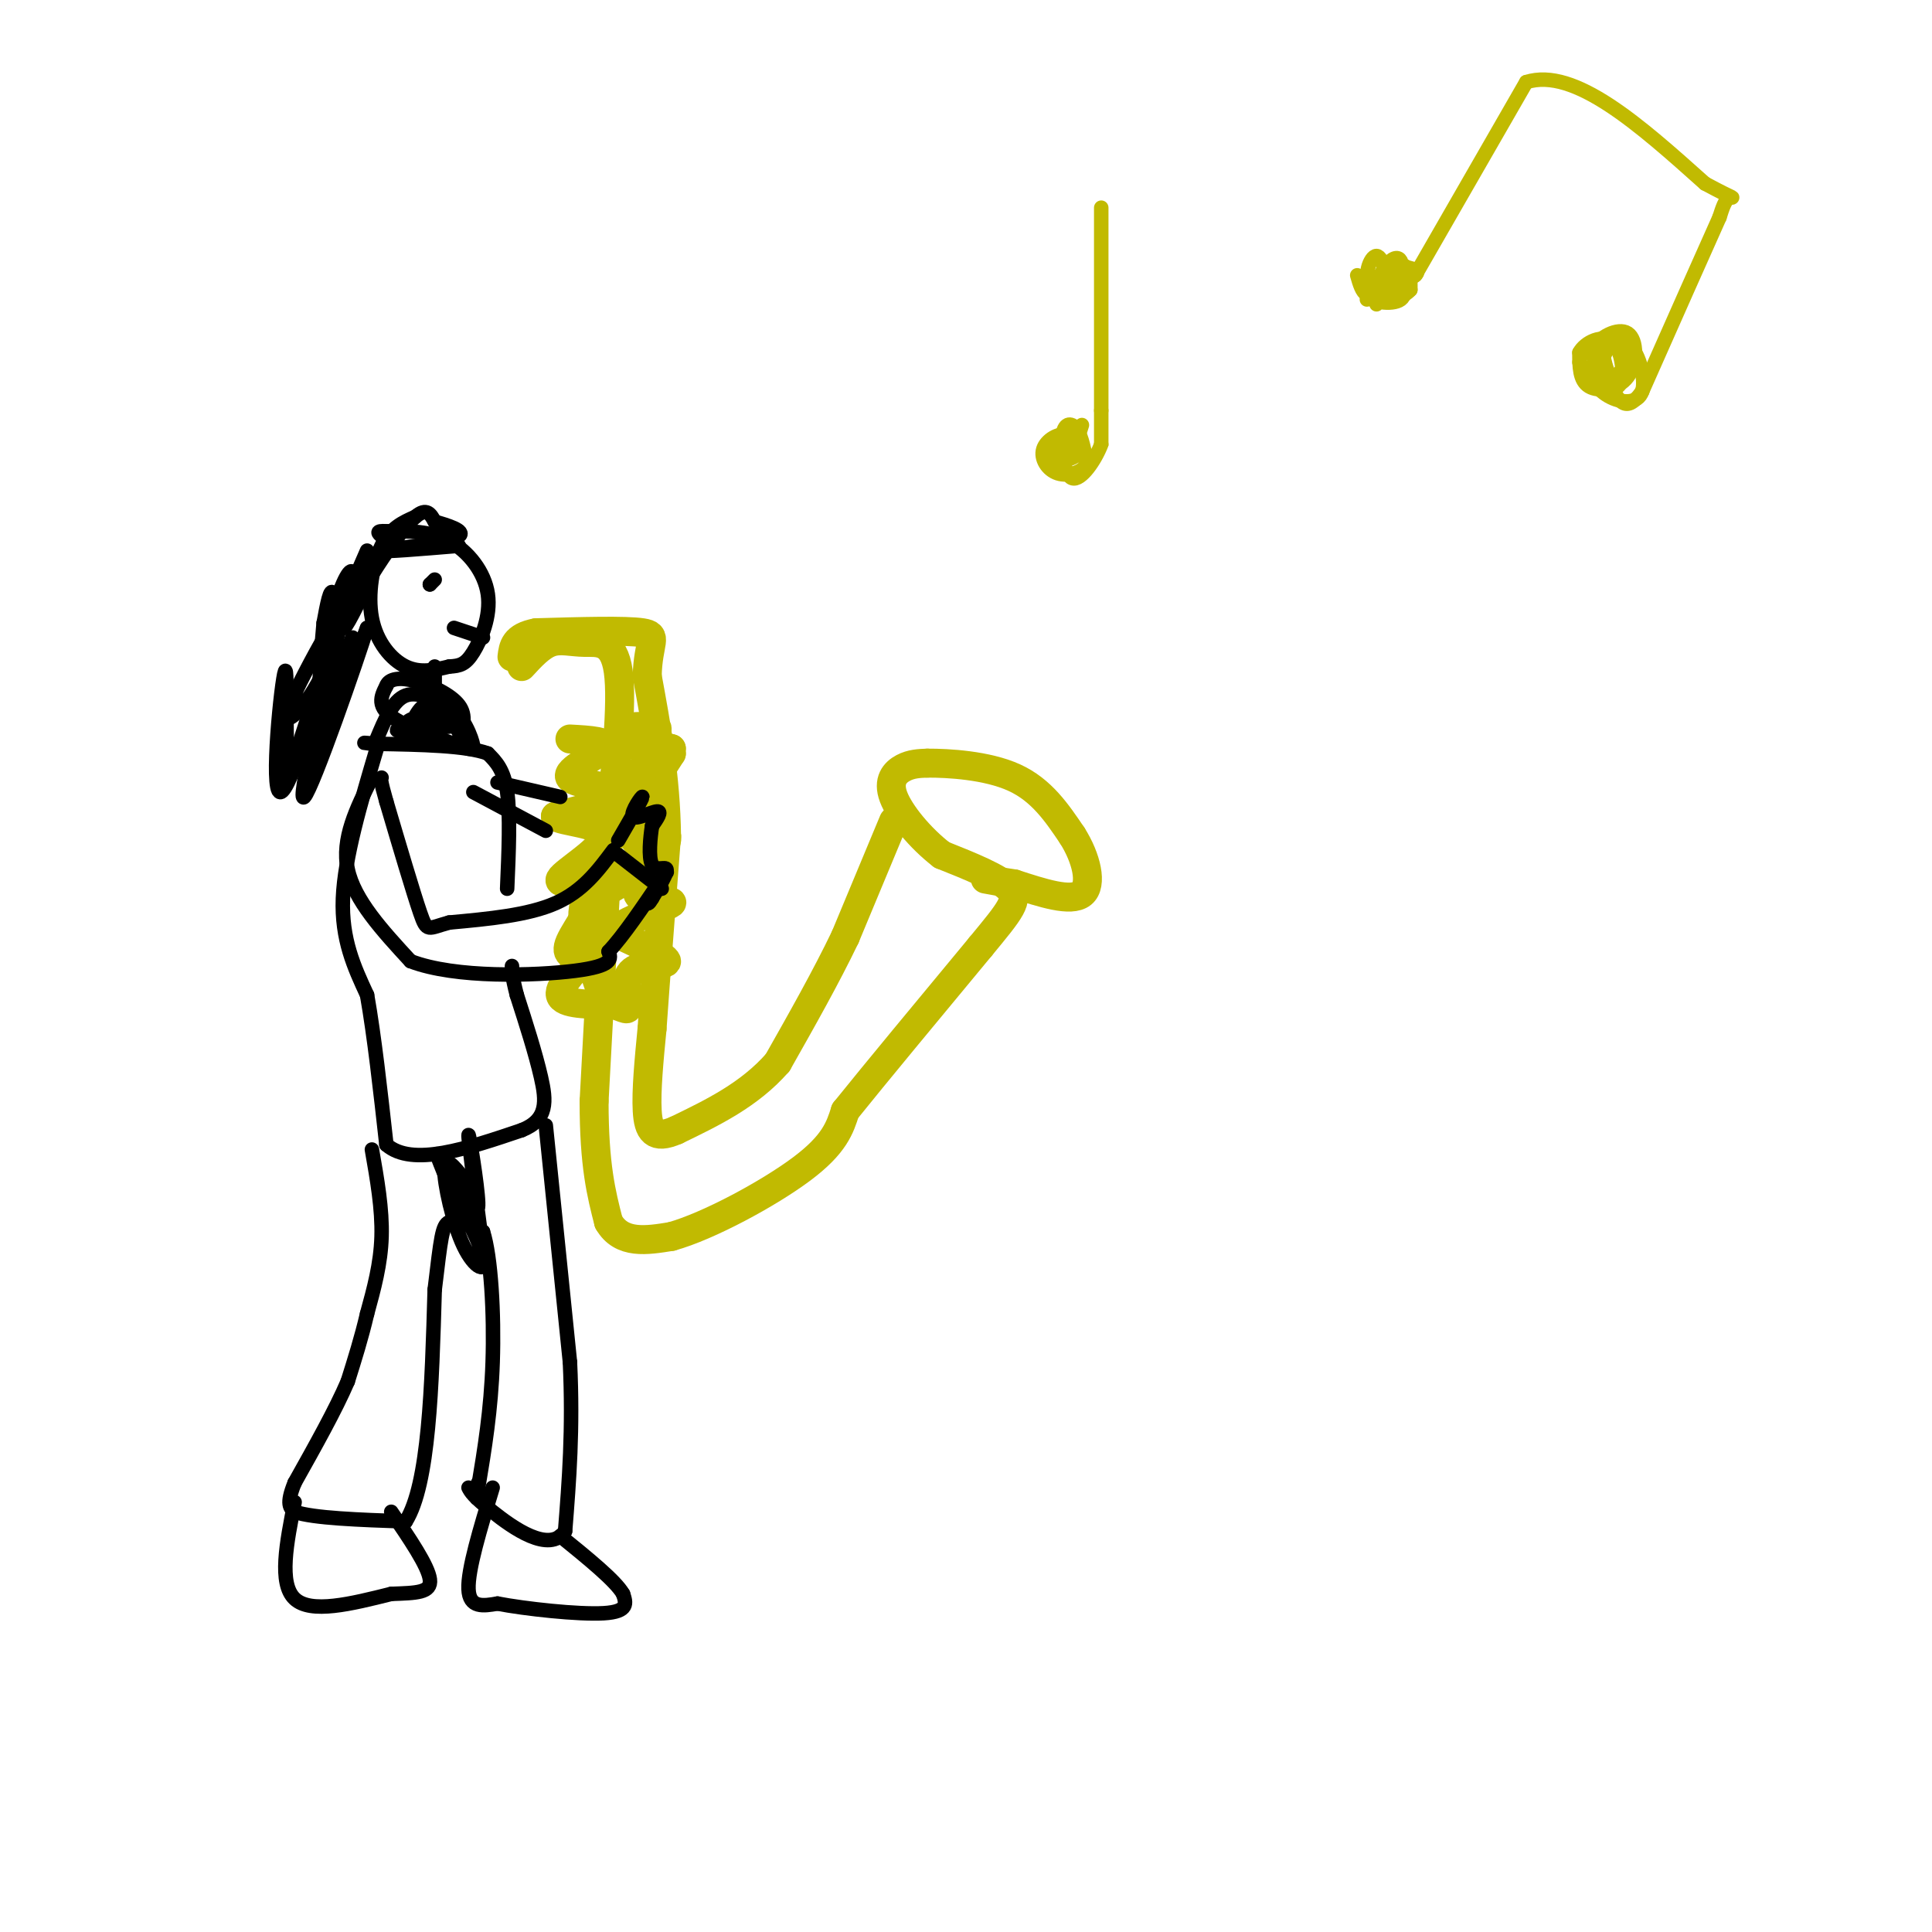 <svg viewBox='0 0 400 400' version='1.1' xmlns='http://www.w3.org/2000/svg' xmlns:xlink='http://www.w3.org/1999/xlink'><g fill='none' stroke='#C1BA01' stroke-width='6' stroke-linecap='round' stroke-linejoin='round'><path d='M108,138c1.964,-2.137 3.929,-4.274 6,-5c2.071,-0.726 4.250,-0.042 7,0c2.750,0.042 6.071,-0.560 7,6c0.929,6.560 -0.536,20.280 -2,34'/><path d='M126,173c-0.833,14.833 -1.917,34.917 -3,55'/><path d='M123,228c0.000,13.333 1.500,19.167 3,25'/><path d='M126,253c2.667,4.667 7.833,3.833 13,3'/><path d='M139,256c7.622,-2.111 20.178,-8.889 27,-14c6.822,-5.111 7.911,-8.556 9,-12'/><path d='M175,230c6.167,-7.667 17.083,-20.833 28,-34'/><path d='M203,196c6.311,-7.644 8.089,-9.756 6,-12c-2.089,-2.244 -8.044,-4.622 -14,-7'/><path d='M195,177c-4.488,-3.452 -8.708,-8.583 -10,-12c-1.292,-3.417 0.345,-5.119 2,-6c1.655,-0.881 3.327,-0.940 5,-1'/><path d='M192,158c4.244,-0.022 12.356,0.422 18,3c5.644,2.578 8.822,7.289 12,12'/><path d='M222,173c2.933,4.622 4.267,10.178 2,12c-2.267,1.822 -8.133,-0.089 -14,-2'/><path d='M210,183c-3.333,-0.500 -4.667,-0.750 -6,-1'/><path d='M185,170c0.000,0.000 -10.000,24.000 -10,24'/><path d='M175,194c-4.000,8.333 -9.000,17.167 -14,26'/><path d='M161,220c-5.833,6.667 -13.417,10.333 -21,14'/><path d='M140,234c-4.644,2.044 -5.756,0.156 -6,-4c-0.244,-4.156 0.378,-10.578 1,-17'/><path d='M135,213c0.667,-9.500 1.833,-24.750 3,-40'/><path d='M138,173c-0.167,-12.167 -2.083,-22.583 -4,-33'/><path d='M134,140c0.133,-7.133 2.467,-8.467 -1,-9c-3.467,-0.533 -12.733,-0.267 -22,0'/><path d='M111,131c-4.500,0.833 -4.750,2.917 -5,5'/><path d='M118,153c4.161,0.226 8.321,0.452 7,2c-1.321,1.548 -8.125,4.417 -7,6c1.125,1.583 10.179,1.881 11,3c0.821,1.119 -6.589,3.060 -14,5'/><path d='M115,169c0.783,1.121 9.740,1.425 10,4c0.260,2.575 -8.178,7.422 -9,9c-0.822,1.578 5.971,-0.114 7,2c1.029,2.114 -3.706,8.032 -5,11c-1.294,2.968 0.853,2.984 3,3'/><path d='M121,198c-1.133,2.156 -5.467,6.044 -5,8c0.467,1.956 5.733,1.978 11,2'/><path d='M127,208c2.467,0.721 3.136,1.523 3,0c-0.136,-1.523 -1.075,-5.372 1,-7c2.075,-1.628 7.164,-1.037 7,-2c-0.164,-0.963 -5.582,-3.482 -11,-6'/><path d='M127,193c1.565,-2.334 10.977,-5.170 12,-6c1.023,-0.830 -6.344,0.344 -7,-2c-0.656,-2.344 5.400,-8.208 6,-11c0.600,-2.792 -4.257,-2.512 -5,-5c-0.743,-2.488 2.629,-7.744 6,-13'/><path d='M139,156c-2.478,-2.295 -11.675,-1.533 -12,-2c-0.325,-0.467 8.220,-2.164 9,-3c0.780,-0.836 -6.206,-0.810 -7,0c-0.794,0.810 4.603,2.405 10,4'/><path d='M139,155c-0.556,1.713 -6.944,3.995 -8,6c-1.056,2.005 3.222,3.733 3,5c-0.222,1.267 -4.944,2.072 -5,4c-0.056,1.928 4.556,4.979 4,8c-0.556,3.021 -6.278,6.010 -12,9'/><path d='M121,187c-1.333,4.833 1.333,12.417 4,20'/></g>
<g fill='none' stroke='#000000' stroke-width='3' stroke-linecap='round' stroke-linejoin='round'><path d='M77,161c-3.167,6.333 -6.333,12.667 -5,19c1.333,6.333 7.167,12.667 13,19'/><path d='M85,199c9.267,3.578 25.933,3.022 34,2c8.067,-1.022 7.533,-2.511 7,-4'/><path d='M126,197c3.000,-3.167 7.000,-9.083 11,-15'/><path d='M137,182c1.833,-2.500 0.917,-1.250 0,0'/><path d='M128,177c0.000,0.000 9.000,7.000 9,7'/><path d='M128,174c2.494,-4.304 4.988,-8.607 5,-9c0.012,-0.393 -2.458,3.125 -2,4c0.458,0.875 3.845,-0.893 5,-1c1.155,-0.107 0.077,1.446 -1,3'/><path d='M135,171c-0.369,2.286 -0.792,6.500 0,8c0.792,1.500 2.798,0.286 3,1c0.202,0.714 -1.399,3.357 -3,6'/><path d='M135,186c-0.667,1.167 -0.833,1.083 -1,1'/><path d='M127,176c-3.167,4.250 -6.333,8.500 -12,11c-5.667,2.500 -13.833,3.250 -22,4'/><path d='M93,191c-4.444,1.200 -4.556,2.200 -6,-2c-1.444,-4.200 -4.222,-13.600 -7,-23'/><path d='M80,166c-1.333,-4.667 -1.167,-4.833 -1,-5'/><path d='M98,164c0.000,0.000 15.000,8.000 15,8'/><path d='M103,162c0.000,0.000 13.000,3.000 13,3'/><path d='M78,155c-3.333,11.250 -6.667,22.500 -7,31c-0.333,8.500 2.333,14.250 5,20'/><path d='M76,206c1.500,8.500 2.750,19.750 4,31'/><path d='M80,237c5.333,4.667 16.667,0.833 28,-3'/><path d='M108,234c5.467,-2.156 5.133,-6.044 4,-11c-1.133,-4.956 -3.067,-10.978 -5,-17'/><path d='M107,206c-1.000,-3.833 -1.000,-4.917 -1,-6'/><path d='M105,184c0.333,-7.667 0.667,-15.333 0,-20c-0.667,-4.667 -2.333,-6.333 -4,-8'/><path d='M101,156c-4.500,-1.667 -13.750,-1.833 -23,-2'/><path d='M78,154c-4.000,-0.333 -2.500,-0.167 -1,0'/><path d='M86,107c-2.577,1.137 -5.155,2.274 -7,6c-1.845,3.726 -2.958,10.042 -2,15c0.958,4.958 3.988,8.560 7,10c3.012,1.440 6.006,0.720 9,0'/><path d='M93,138c2.257,-0.121 3.399,-0.424 5,-3c1.601,-2.576 3.662,-7.424 3,-12c-0.662,-4.576 -4.046,-8.879 -8,-11c-3.954,-2.121 -8.477,-2.061 -13,-2'/><path d='M80,110c-2.333,-0.167 -1.667,0.417 -1,1'/><path d='M90,138c0.000,0.000 0.000,15.000 0,15'/><path d='M78,153c1.667,-4.000 3.333,-8.000 6,-9c2.667,-1.000 6.333,1.000 10,3'/><path d='M94,147c2.622,2.467 4.178,7.133 4,8c-0.178,0.867 -2.089,-2.067 -4,-5'/><path d='M94,150c-2.555,-1.290 -6.943,-2.016 -9,-1c-2.057,1.016 -1.785,3.774 -1,3c0.785,-0.774 2.081,-5.078 4,-6c1.919,-0.922 4.459,1.539 7,4'/><path d='M95,150c-1.756,0.800 -9.644,0.800 -12,1c-2.356,0.200 0.822,0.600 4,1'/><path d='M87,152c3.750,1.107 11.125,3.375 10,3c-1.125,-0.375 -10.750,-3.393 -15,-6c-4.250,-2.607 -3.125,-4.804 -2,-7'/><path d='M80,142c0.512,-1.524 2.792,-1.833 6,-1c3.208,0.833 7.345,2.810 9,5c1.655,2.190 0.827,4.595 0,7'/><path d='M76,114c0.000,0.000 -10.000,23.000 -10,23'/><path d='M66,137c1.505,-2.197 10.268,-19.191 9,-18c-1.268,1.191 -12.567,20.567 -15,27c-2.433,6.433 3.999,-0.076 7,-7c3.001,-6.924 2.572,-14.264 2,-16c-0.572,-1.736 -1.286,2.132 -2,6'/><path d='M67,129c-0.711,7.378 -1.489,22.822 -1,25c0.489,2.178 2.244,-8.911 4,-20'/><path d='M70,134c-0.281,2.641 -2.982,19.244 -2,18c0.982,-1.244 5.649,-20.335 5,-20c-0.649,0.335 -6.614,20.096 -7,23c-0.386,2.904 4.807,-11.048 10,-25'/><path d='M76,130c-1.786,5.917 -11.250,33.208 -13,35c-1.750,1.792 4.214,-21.917 5,-27c0.786,-5.083 -3.607,8.458 -8,22'/><path d='M60,160c-1.225,-3.362 -0.287,-22.767 -1,-21c-0.713,1.767 -3.077,24.707 -1,25c2.077,0.293 8.593,-22.059 11,-30c2.407,-7.941 0.703,-1.470 -1,5'/><path d='M68,139c-0.711,3.613 -1.989,10.145 -2,8c-0.011,-2.145 1.244,-12.967 3,-20c1.756,-7.033 4.011,-10.278 4,-8c-0.011,2.278 -2.289,10.079 -2,11c0.289,0.921 3.144,-5.040 6,-11'/><path d='M77,119c2.756,-4.422 6.644,-9.978 9,-12c2.356,-2.022 3.178,-0.511 4,1'/><path d='M90,108c2.444,0.689 6.556,1.911 5,3c-1.556,1.089 -8.778,2.044 -16,3'/><path d='M79,114c0.000,0.333 8.000,-0.333 16,-1'/><path d='M90,120c0.000,0.000 -1.000,1.000 -1,1'/><path d='M89,121c-0.167,0.167 -0.083,0.083 0,0'/><path d='M94,130c0.000,0.000 6.000,2.000 6,2'/><path d='M77,238c1.083,6.167 2.167,12.333 2,18c-0.167,5.667 -1.583,10.833 -3,16'/><path d='M76,272c-1.167,5.000 -2.583,9.500 -4,14'/><path d='M72,286c-2.500,5.833 -6.750,13.417 -11,21'/><path d='M61,307c-1.833,4.500 -0.917,5.250 0,6'/><path d='M61,313c3.833,1.333 13.417,1.667 23,2'/><path d='M84,315c4.833,-7.667 5.417,-27.833 6,-48'/><path d='M90,267c1.289,-10.667 1.511,-13.333 3,-14c1.489,-0.667 4.244,0.667 7,2'/><path d='M100,255c1.667,5.156 2.333,17.044 2,27c-0.333,9.956 -1.667,17.978 -3,26'/><path d='M99,308c-0.500,4.167 -0.250,1.583 0,-1'/><path d='M113,233c0.000,0.000 5.000,49.000 5,49'/><path d='M118,282c0.667,14.000 -0.167,24.500 -1,35'/><path d='M117,317c-3.267,4.778 -10.933,-0.778 -15,-4c-4.067,-3.222 -4.533,-4.111 -5,-5'/><path d='M100,259c-1.556,-11.778 -3.111,-23.556 -3,-24c0.111,-0.444 1.889,10.444 2,14c0.111,3.556 -1.444,-0.222 -3,-4'/><path d='M96,245c0.131,1.714 1.958,8.000 1,7c-0.958,-1.000 -4.702,-9.286 -6,-12c-1.298,-2.714 -0.149,0.143 1,3'/><path d='M92,243c2.132,4.174 6.963,13.108 8,17c1.037,3.892 -1.721,2.740 -4,-2c-2.279,-4.740 -4.080,-13.069 -4,-16c0.080,-2.931 2.040,-0.466 4,2'/><path d='M96,244c0.833,1.667 0.917,4.833 1,8'/><path d='M102,308c-2.583,8.500 -5.167,17.000 -5,21c0.167,4.000 3.083,3.500 6,3'/><path d='M103,332c5.644,1.089 16.756,2.311 22,2c5.244,-0.311 4.622,-2.156 4,-4'/><path d='M129,330c-1.500,-2.667 -7.250,-7.333 -13,-12'/><path d='M61,311c-1.667,8.417 -3.333,16.833 0,20c3.333,3.167 11.667,1.083 20,-1'/><path d='M81,330c5.244,-0.200 8.356,-0.200 8,-3c-0.356,-2.800 -4.178,-8.400 -8,-14'/></g>
<g fill='none' stroke='#C1BA01' stroke-width='3' stroke-linecap='round' stroke-linejoin='round'><path d='M228,43c0.000,0.000 0.000,42.000 0,42'/><path d='M228,85c0.000,8.167 0.000,7.583 0,7'/><path d='M228,92c-1.196,3.175 -4.187,7.614 -6,7c-1.813,-0.614 -2.450,-6.281 -2,-9c0.450,-2.719 1.986,-2.491 3,-1c1.014,1.491 1.507,4.246 2,7'/><path d='M225,96c-0.801,1.775 -3.803,2.713 -6,2c-2.197,-0.713 -3.589,-3.078 -3,-5c0.589,-1.922 3.158,-3.402 5,-3c1.842,0.402 2.958,2.685 2,4c-0.958,1.315 -3.988,1.661 -5,1c-1.012,-0.661 -0.006,-2.331 1,-4'/><path d='M219,91c1.398,-0.257 4.394,1.100 5,2c0.606,0.900 -1.178,1.344 -3,2c-1.822,0.656 -3.683,1.523 -3,0c0.683,-1.523 3.909,-5.435 5,-6c1.091,-0.565 0.045,2.218 -1,5'/><path d='M222,94c0.167,-0.167 1.083,-3.083 2,-6'/><path d='M283,62c0.000,0.000 3.000,-5.000 3,-5'/><path d='M286,57c0.333,-0.500 -0.333,0.750 -1,2'/><path d='M285,63c0.182,-2.242 0.365,-4.485 1,-6c0.635,-1.515 1.723,-2.304 3,-1c1.277,1.304 2.744,4.700 1,6c-1.744,1.300 -6.700,0.504 -7,-1c-0.300,-1.504 4.057,-3.715 6,-4c1.943,-0.285 1.471,1.358 1,3'/><path d='M290,60c-1.536,0.821 -5.875,1.375 -6,0c-0.125,-1.375 3.964,-4.679 6,-5c2.036,-0.321 2.018,2.339 2,5'/><path d='M292,60c-1.349,1.622 -5.722,3.177 -7,2c-1.278,-1.177 0.541,-5.086 2,-7c1.459,-1.914 2.560,-1.833 3,-1c0.440,0.833 0.220,2.416 0,4'/><path d='M293,57c0.000,0.000 23.000,-40.000 23,-40'/><path d='M316,17c10.000,-3.167 23.500,8.917 37,21'/><path d='M353,38c6.956,3.756 5.844,2.644 5,3c-0.844,0.356 -1.422,2.178 -2,4'/><path d='M356,45c-3.000,6.667 -9.500,21.333 -16,36'/><path d='M340,81c-3.774,5.457 -5.207,1.100 -7,-2c-1.793,-3.100 -3.944,-4.941 -3,-7c0.944,-2.059 4.985,-4.335 7,-3c2.015,1.335 2.004,6.283 0,9c-2.004,2.717 -6.001,3.205 -8,2c-1.999,-1.205 -1.999,-4.102 -2,-7'/><path d='M327,73c1.115,-2.144 4.904,-4.004 7,-2c2.096,2.004 2.499,7.872 1,9c-1.499,1.128 -4.902,-2.482 -5,-5c-0.098,-2.518 3.108,-3.943 5,-4c1.892,-0.057 2.471,1.254 2,3c-0.471,1.746 -1.992,3.927 -3,4c-1.008,0.073 -1.504,-1.964 -2,-4'/><path d='M332,74c0.549,-1.866 2.920,-4.531 5,-3c2.080,1.531 3.868,7.258 3,10c-0.868,2.742 -4.391,2.498 -7,1c-2.609,-1.498 -4.305,-4.249 -6,-7'/><path d='M289,55c2.718,0.383 5.435,0.766 4,2c-1.435,1.234 -7.024,3.321 -9,2c-1.976,-1.321 -0.340,-6.048 1,-6c1.340,0.048 2.383,4.871 2,7c-0.383,2.129 -2.191,1.565 -4,1'/><path d='M283,61c-1.000,-0.500 -1.500,-2.250 -2,-4'/></g>
</svg>